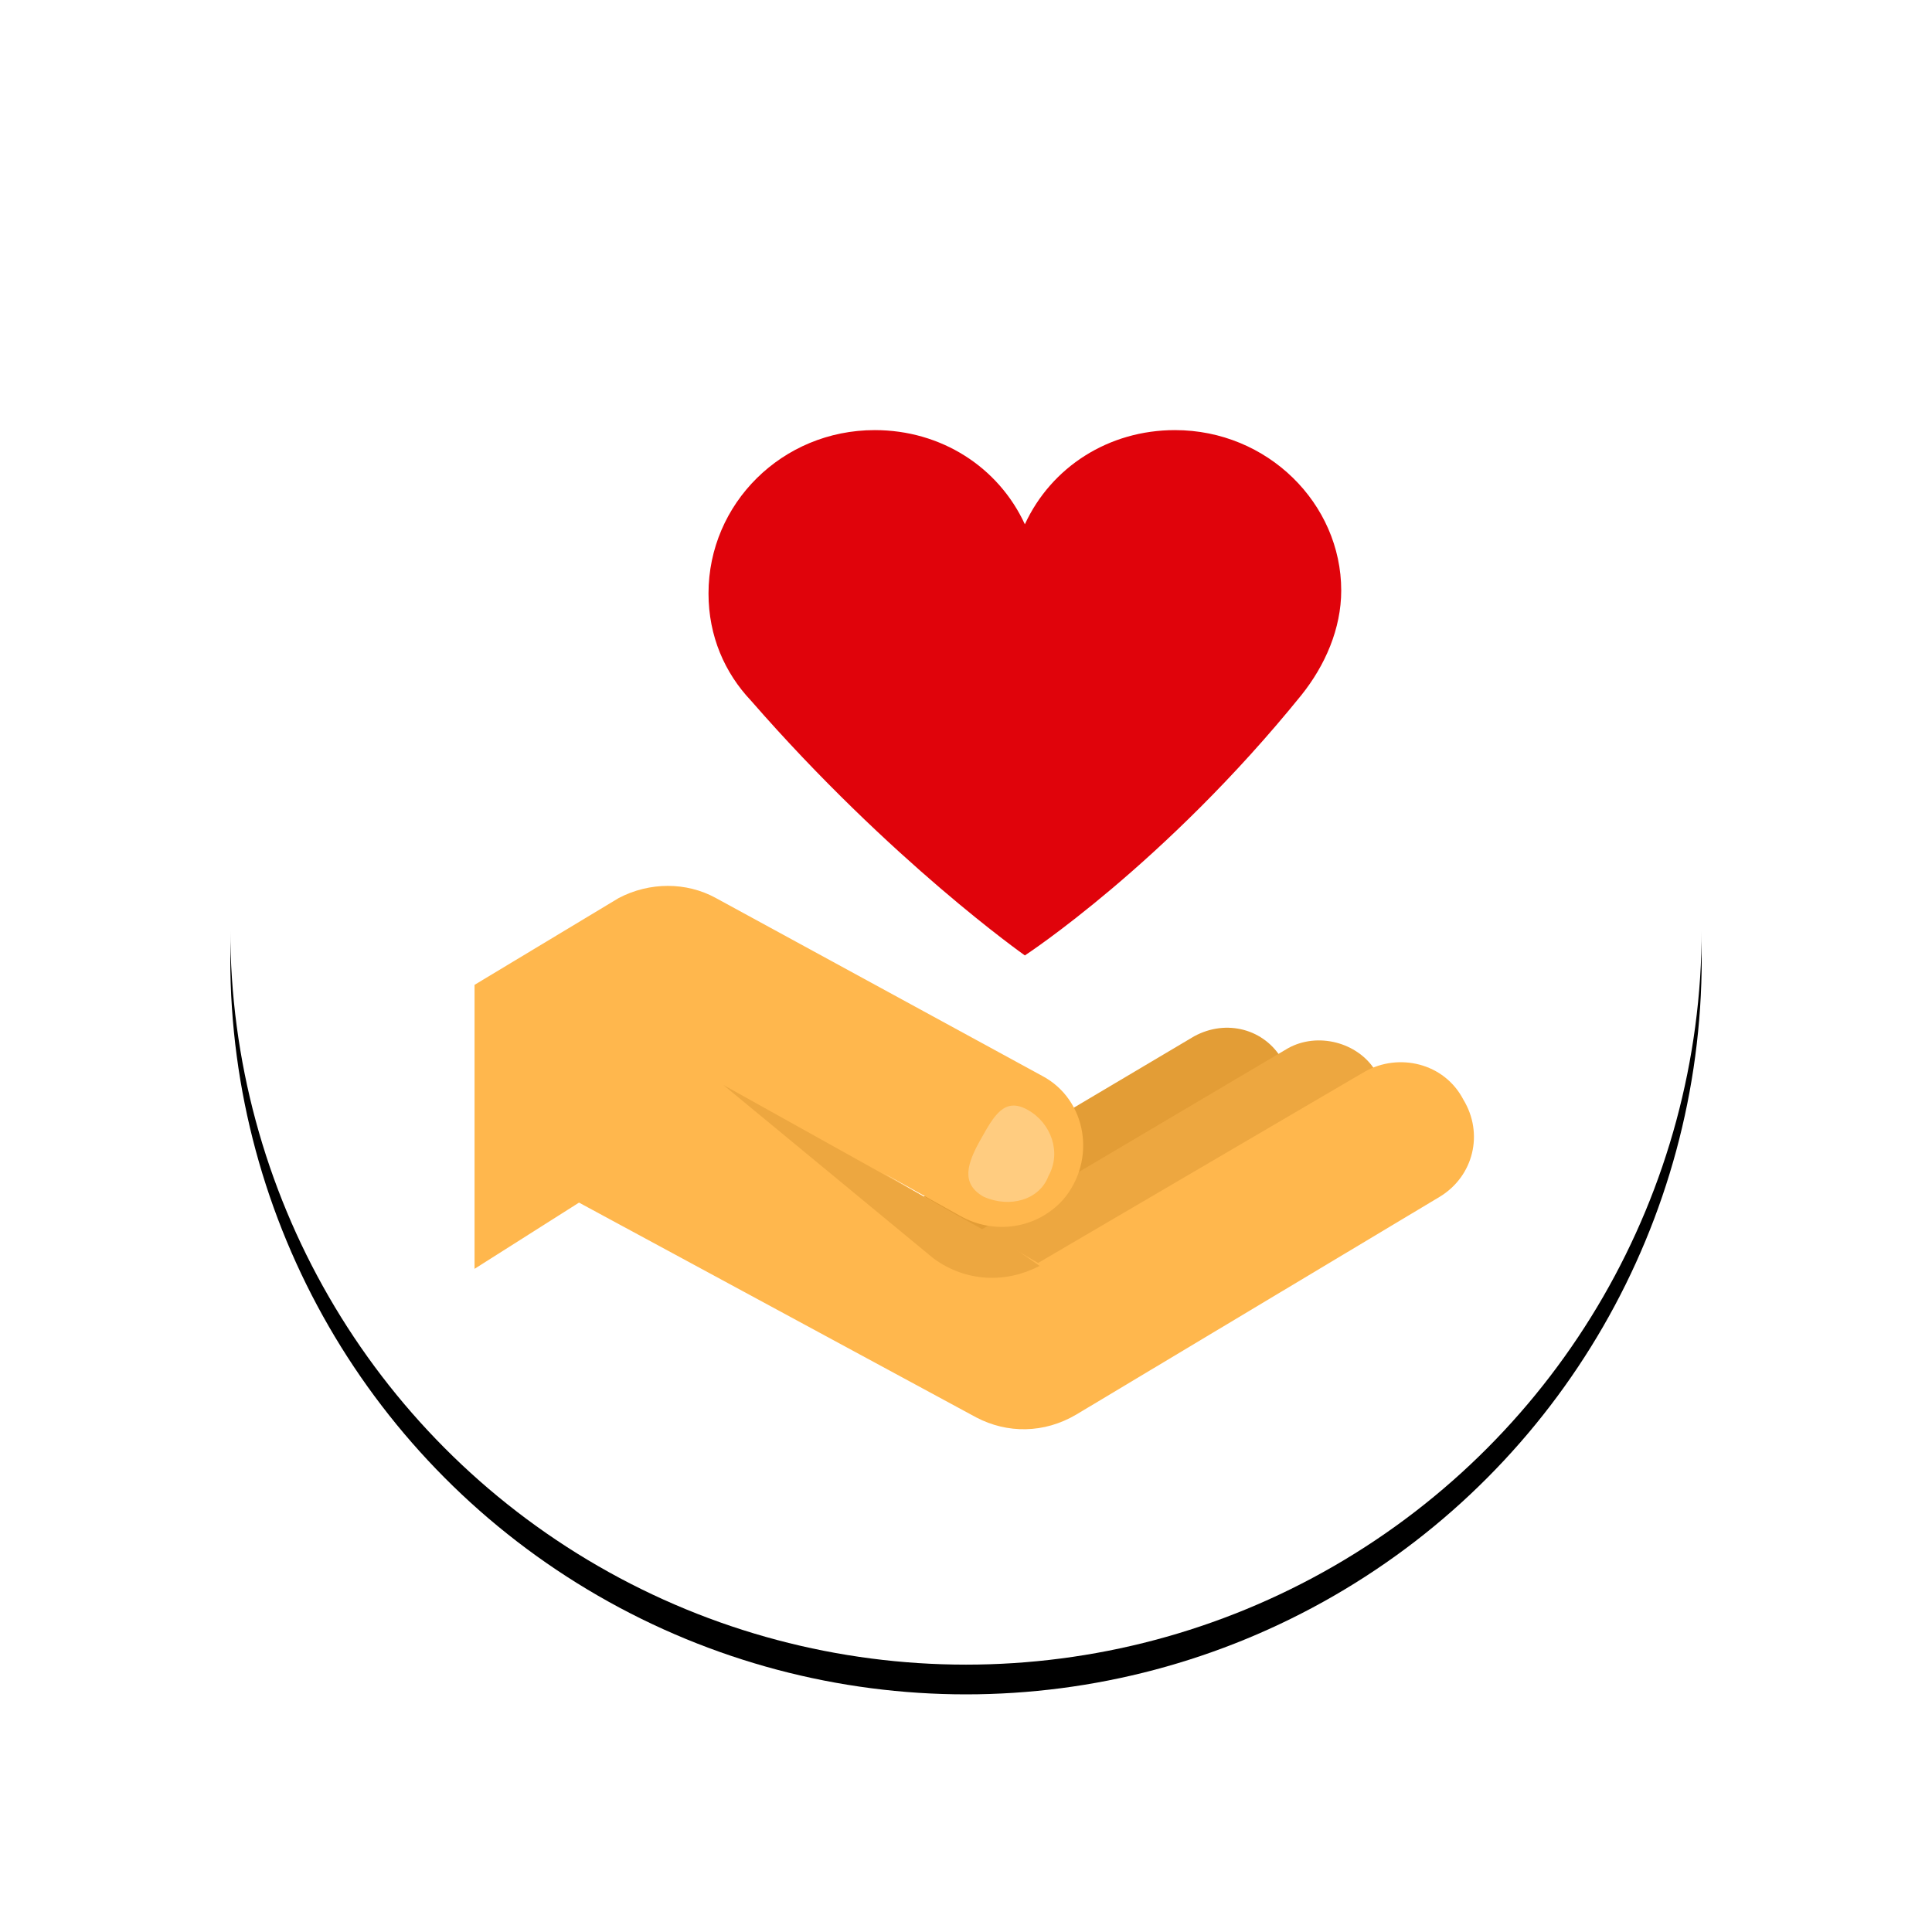 <?xml version="1.0" encoding="UTF-8"?>
<svg width="130px" height="130px" viewBox="0 0 130 130" version="1.1" xmlns="http://www.w3.org/2000/svg" xmlns:xlink="http://www.w3.org/1999/xlink">
    <title>trust</title>
    <defs>
        <circle id="path-1" cx="50" cy="49.505" r="49.505"></circle>
        <filter x="-23.7%" y="-21.7%" width="147.5%" height="147.5%" filterUnits="objectBoundingBox" id="filter-2">
            <feOffset dx="0" dy="2" in="SourceAlpha" result="shadowOffsetOuter1"></feOffset>
            <feGaussianBlur stdDeviation="7.5" in="shadowOffsetOuter1" result="shadowBlurOuter1"></feGaussianBlur>
            <feColorMatrix values="0 0 0 0 0.545   0 0 0 0 0.436   0 0 0 0 0.436  0 0 0 0.3 0" type="matrix" in="shadowBlurOuter1"></feColorMatrix>
        </filter>
    </defs>
    <g id="other" stroke="none" stroke-width="1" fill="none" fill-rule="evenodd">
        <g id="trust" transform="translate(15, 13)" fill-rule="nonzero">
            <g id="Oval">
                <use fill="black" fill-opacity="1" filter="url(#filter-2)" xlink:href="#path-1"></use>
                <use fill="#FFFFFF" xlink:href="#path-1"></use>
            </g>
            <g id="Group" transform="translate(16.832, 15.842)">
                <path d="M48.515,40.891 L25.149,54.752 L30.594,61.782 L53.069,48.317 C55.05,47.03 55.743,44.455 54.455,42.475 L54.455,42.475 C53.267,40.396 50.693,39.703 48.515,40.891 Z" id="Path" fill="#E39D36"></path>
                <path d="M54.851,41.683 L31.584,55.446 L37.03,62.475 L59.307,49.01 C61.287,47.723 61.98,45.149 60.693,43.168 L60.693,43.168 C59.505,41.287 56.832,40.594 54.851,41.683 Z" id="Path" fill="#EDA740"></path>
                <path d="M60,43.267 L38.02,56.139 L38.02,56.139 L27.624,50.099 L32.772,52.97 C35.05,54.257 37.921,53.861 39.703,51.881 C41.98,49.208 41.287,45.149 38.317,43.564 L16.337,31.584 C14.356,30.495 11.881,30.495 9.802,31.584 L0.099,37.426 C0.099,37.426 0.099,37.426 0.099,37.624 L0.099,56.535 L7.129,52.079 L33.861,66.535 C35.941,67.624 38.416,67.624 40.594,66.337 L65.05,51.683 C67.327,50.297 68.02,47.426 66.634,45.149 L66.634,45.149 C65.347,42.673 62.277,41.98 60,43.267 Z" id="Path" fill="#FFB74D"></path>
                <path d="M38.119,56.337 L38.119,56.337 L35.842,54.752 L16.832,44.158 L30.99,55.842 C33.168,57.426 35.842,57.525 38.119,56.337 Z" id="Path" fill="#EDA740"></path>
                <path d="M34.356,51.683 C32.772,50.792 33.267,49.406 34.158,47.822 C35.05,46.238 35.743,44.95 37.327,45.842 C38.911,46.733 39.604,48.713 38.713,50.297 C38.119,51.881 36.139,52.475 34.356,51.683 Z" id="Path" fill="#FFCC80"></path>
                <path d="M55.743,17.921 C57.327,15.941 58.416,13.465 58.416,10.891 C58.416,5.05 53.465,0.099 47.228,0.099 C42.772,0.099 38.911,2.574 37.129,6.436 C35.347,2.574 31.485,0.099 27.03,0.099 C20.792,0.099 15.842,5.05 15.842,11.089 C15.842,13.96 16.931,16.436 18.713,18.317 L18.713,18.317 L18.713,18.317 C28.119,29.109 37.129,35.446 37.129,35.446 C37.129,35.446 46.535,29.307 55.743,17.921 L55.743,17.921 L55.743,17.921 Z" id="Path" fill="#E0030B"></path>
            </g>
        </g>
    </g>
</svg>